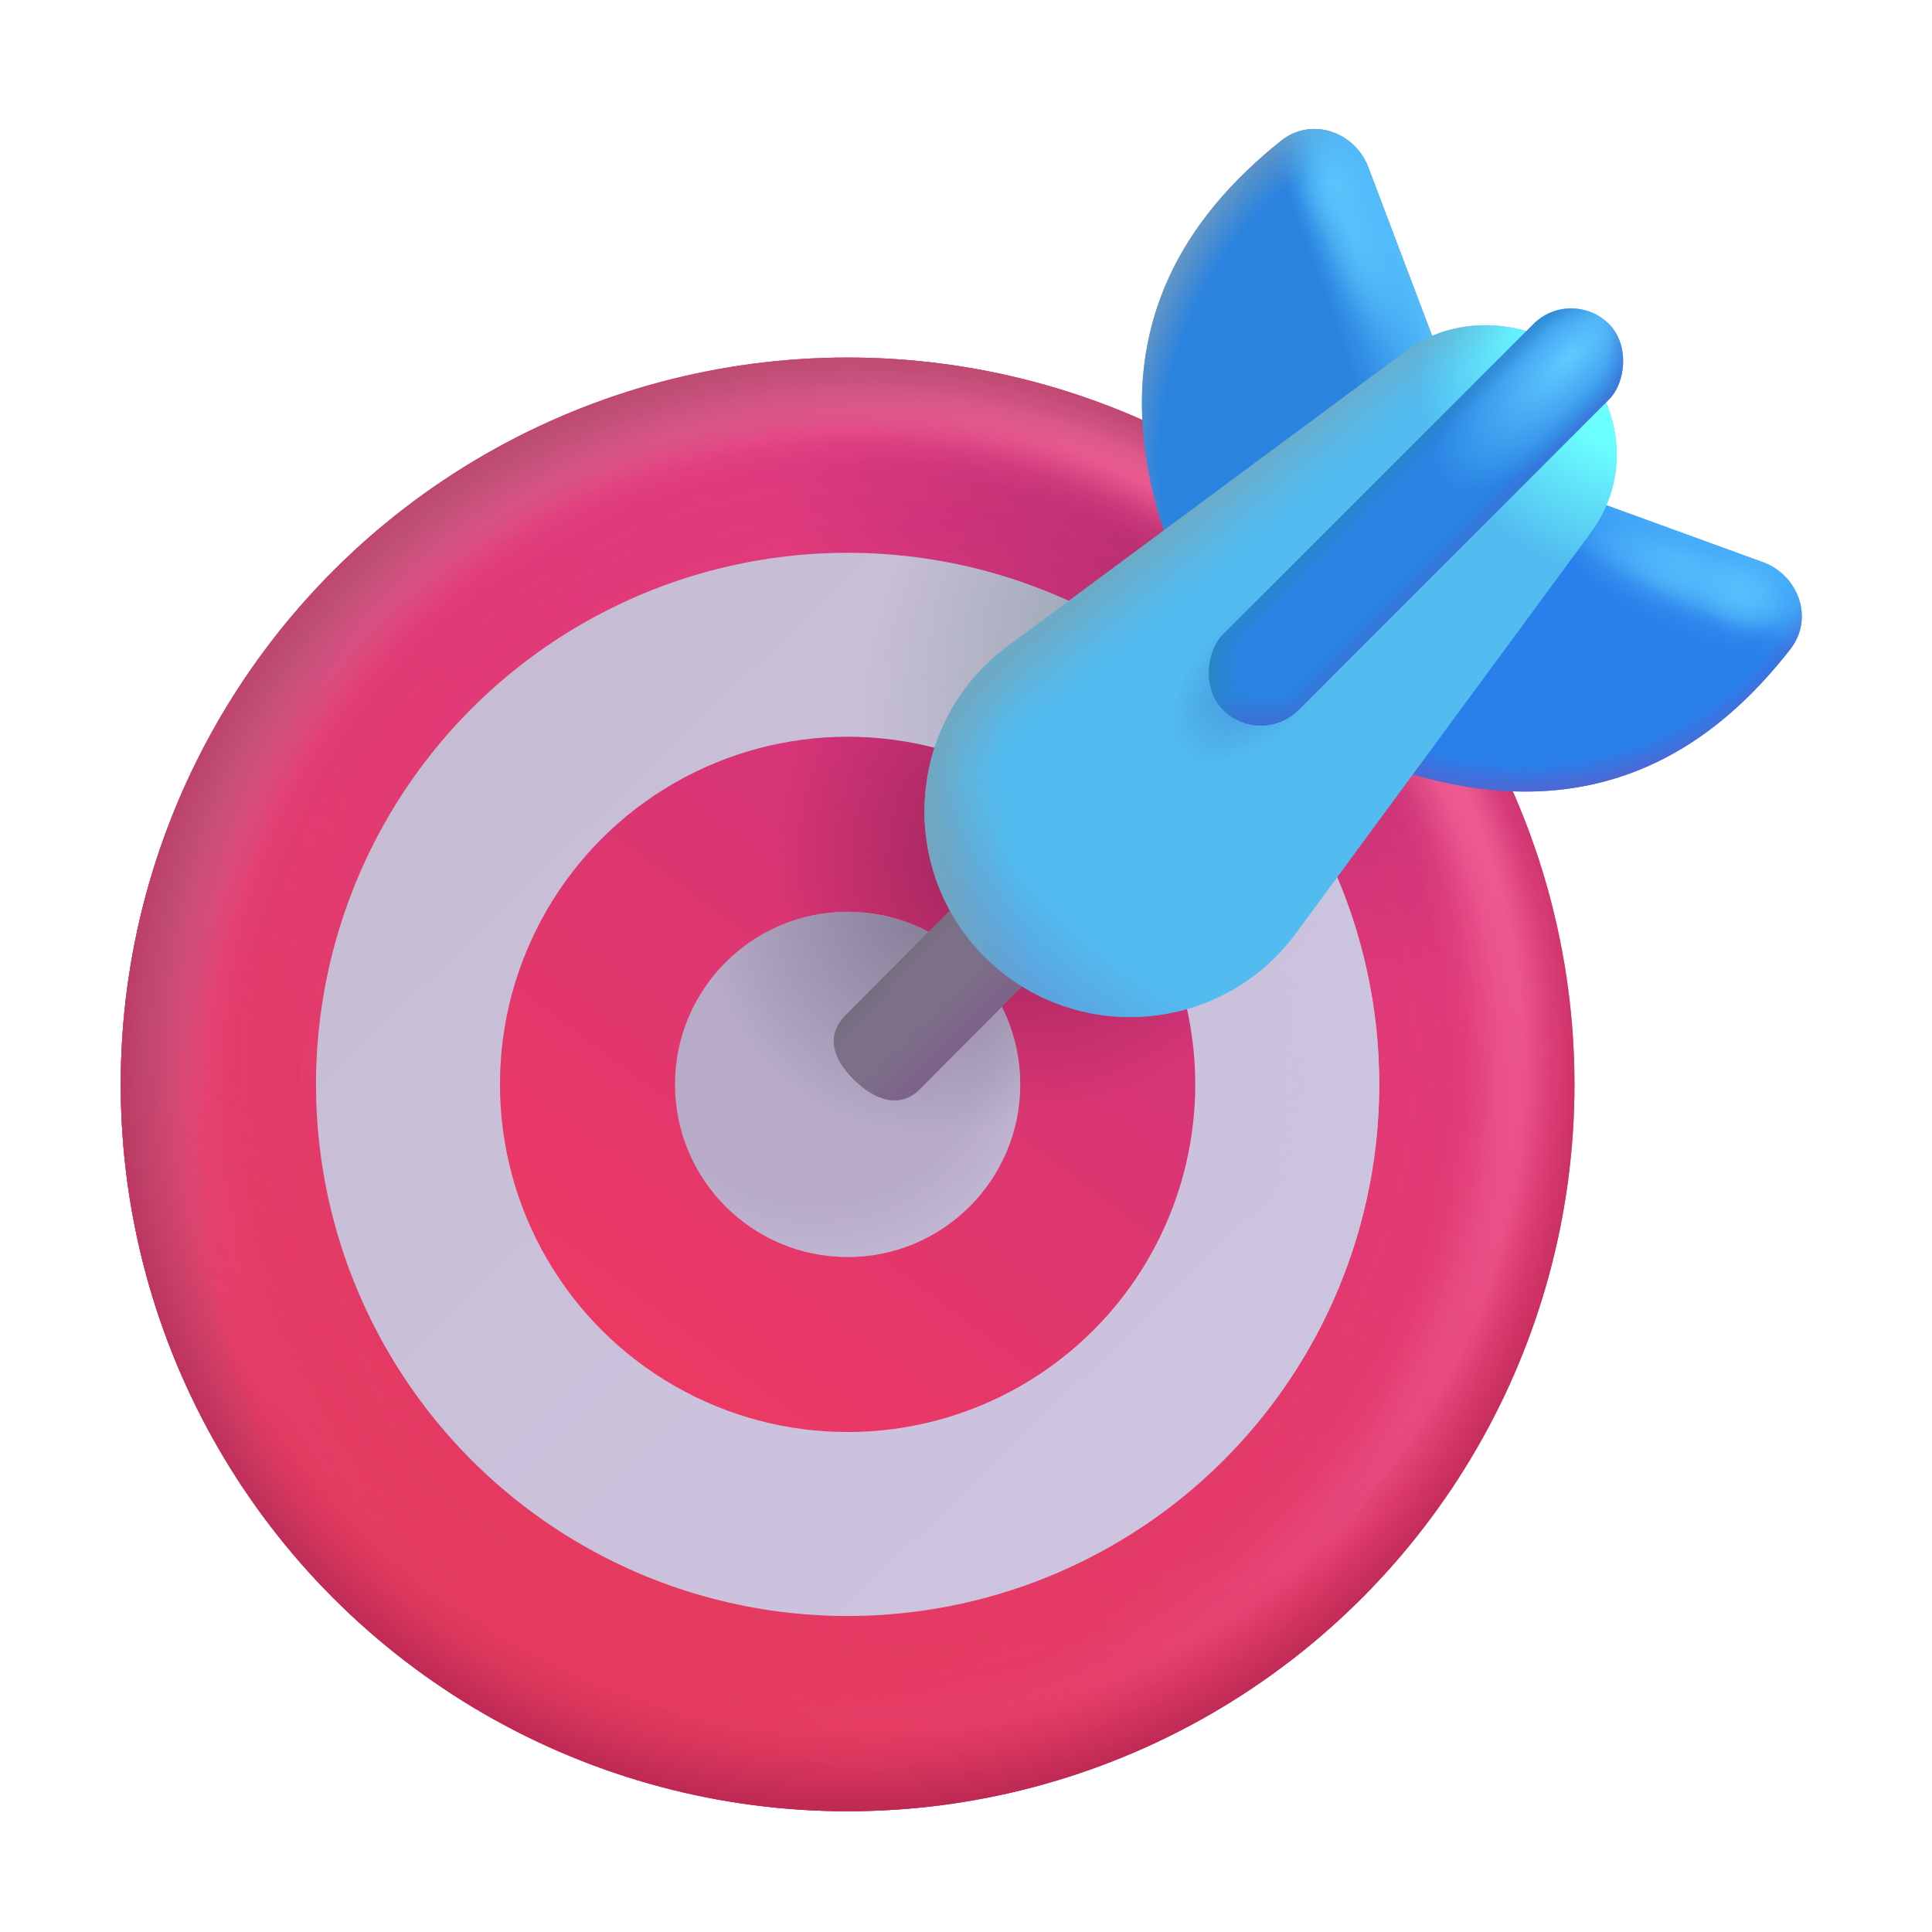 <?xml version="1.0" encoding="UTF-8"?> <svg xmlns="http://www.w3.org/2000/svg" width="32" height="32" viewBox="0 0 32 32" fill="none"><circle cx="14.039" cy="17.961" r="12.039" fill="url(#paint0_linear_18_3225)"></circle><circle cx="14.039" cy="17.961" r="12.039" fill="url(#paint1_radial_18_3225)"></circle><circle cx="14.039" cy="17.961" r="12.039" fill="url(#paint2_radial_18_3225)"></circle><circle cx="14.039" cy="17.961" r="12.039" fill="url(#paint3_linear_18_3225)"></circle><circle cx="14.039" cy="17.961" r="12.039" fill="url(#paint4_radial_18_3225)"></circle><circle cx="14.039" cy="17.961" r="12.039" fill="url(#paint5_radial_18_3225)"></circle><circle cx="14.039" cy="17.961" r="8.805" fill="url(#paint6_linear_18_3225)"></circle><circle cx="14.039" cy="17.961" r="8.805" fill="url(#paint7_radial_18_3225)"></circle><circle cx="14.039" cy="17.961" r="8.805" fill="url(#paint8_radial_18_3225)"></circle><circle cx="14.039" cy="17.961" r="5.758" fill="url(#paint9_linear_18_3225)"></circle><circle cx="14.039" cy="17.961" r="5.758" fill="url(#paint10_radial_18_3225)"></circle><circle cx="14.039" cy="17.961" r="2.859" fill="#B7ABC8"></circle><circle cx="14.039" cy="17.961" r="2.859" fill="url(#paint11_radial_18_3225)"></circle><circle cx="14.039" cy="17.961" r="2.859" fill="url(#paint12_radial_18_3225)"></circle><path d="M14.134 17.875C13.796 17.536 13.671 17.152 14.009 16.813L15.724 15.09C16.063 14.752 16.612 14.752 16.95 15.09C17.289 15.429 17.289 15.978 16.95 16.316L15.235 18.039C14.897 18.378 14.473 18.213 14.134 17.875Z" fill="#7C7088"></path><path d="M14.134 17.875C13.796 17.536 13.671 17.152 14.009 16.813L15.724 15.09C16.063 14.752 16.612 14.752 16.95 15.09C17.289 15.429 17.289 15.978 16.95 16.316L15.235 18.039C14.897 18.378 14.473 18.213 14.134 17.875Z" fill="url(#paint13_linear_18_3225)"></path><path d="M14.134 17.875C13.796 17.536 13.671 17.152 14.009 16.813L15.724 15.09C16.063 14.752 16.612 14.752 16.95 15.09C17.289 15.429 17.289 15.978 16.95 16.316L15.235 18.039C14.897 18.378 14.473 18.213 14.134 17.875Z" fill="url(#paint14_linear_18_3225)"></path><path d="M22.664 2.772L23.892 6.016L19.407 9.156C18.072 5.625 19.705 3.539 21.221 2.33C21.718 1.934 22.439 2.177 22.664 2.772Z" fill="#2983DF"></path><path d="M22.664 2.772L23.892 6.016L19.407 9.156C18.072 5.625 19.705 3.539 21.221 2.33C21.718 1.934 22.439 2.177 22.664 2.772Z" fill="url(#paint15_radial_18_3225)"></path><path d="M22.664 2.772L23.892 6.016L19.407 9.156C18.072 5.625 19.705 3.539 21.221 2.33C21.718 1.934 22.439 2.177 22.664 2.772Z" fill="url(#paint16_linear_18_3225)"></path><path d="M22.664 2.772L23.892 6.016L19.407 9.156C18.072 5.625 19.705 3.539 21.221 2.33C21.718 1.934 22.439 2.177 22.664 2.772Z" fill="url(#paint17_radial_18_3225)" fill-opacity="0.8"></path><path d="M22.664 2.772L23.892 6.016L19.407 9.156C18.072 5.625 19.705 3.539 21.221 2.33C21.718 1.934 22.439 2.177 22.664 2.772Z" fill="url(#paint18_radial_18_3225)" fill-opacity="0.8"></path><path d="M29.197 9.311L25.938 8.124L22.853 12.647C26.401 13.939 28.466 12.28 29.656 10.75C30.047 10.248 29.794 9.529 29.197 9.311Z" fill="#2980EB"></path><path d="M29.197 9.311L25.938 8.124L22.853 12.647C26.401 13.939 28.466 12.28 29.656 10.75C30.047 10.248 29.794 9.529 29.197 9.311Z" fill="url(#paint19_linear_18_3225)"></path><path d="M29.197 9.311L25.938 8.124L22.853 12.647C26.401 13.939 28.466 12.28 29.656 10.75C30.047 10.248 29.794 9.529 29.197 9.311Z" fill="url(#paint20_radial_18_3225)"></path><path d="M29.197 9.311L25.938 8.124L22.853 12.647C26.401 13.939 28.466 12.28 29.656 10.75C30.047 10.248 29.794 9.529 29.197 9.311Z" fill="url(#paint21_radial_18_3225)" fill-opacity="0.7"></path><path d="M29.197 9.311L25.938 8.124L22.853 12.647C26.401 13.939 28.466 12.28 29.656 10.75C30.047 10.248 29.794 9.529 29.197 9.311Z" fill="url(#paint22_radial_18_3225)" fill-opacity="0.6"></path><path d="M29.197 9.311L25.938 8.124L22.853 12.647C26.401 13.939 28.466 12.28 29.656 10.75C30.047 10.248 29.794 9.529 29.197 9.311Z" fill="url(#paint23_radial_18_3225)" fill-opacity="0.4"></path><path d="M16.68 10.71L23.306 5.8C24.185 5.143 25.499 5.314 26.163 5.997C26.9 6.788 26.987 7.953 26.355 8.813L21.465 15.458C20.237 17.128 17.815 17.323 16.335 15.872C14.843 14.409 15.007 11.961 16.68 10.71Z" fill="#52BCF0"></path><path d="M16.68 10.71L23.306 5.8C24.185 5.143 25.499 5.314 26.163 5.997C26.9 6.788 26.987 7.953 26.355 8.813L21.465 15.458C20.237 17.128 17.815 17.323 16.335 15.872C14.843 14.409 15.007 11.961 16.68 10.71Z" fill="url(#paint24_radial_18_3225)"></path><path d="M16.68 10.71L23.306 5.8C24.185 5.143 25.499 5.314 26.163 5.997C26.9 6.788 26.987 7.953 26.355 8.813L21.465 15.458C20.237 17.128 17.815 17.323 16.335 15.872C14.843 14.409 15.007 11.961 16.68 10.71Z" fill="url(#paint25_radial_18_3225)"></path><path d="M16.68 10.71L23.306 5.8C24.185 5.143 25.499 5.314 26.163 5.997C26.9 6.788 26.987 7.953 26.355 8.813L21.465 15.458C20.237 17.128 17.815 17.323 16.335 15.872C14.843 14.409 15.007 11.961 16.68 10.71Z" fill="url(#paint26_radial_18_3225)"></path><path d="M16.68 10.71L23.306 5.8C24.185 5.143 25.499 5.314 26.163 5.997C26.9 6.788 26.987 7.953 26.355 8.813L21.465 15.458C20.237 17.128 17.815 17.323 16.335 15.872C14.843 14.409 15.007 11.961 16.68 10.71Z" fill="url(#paint27_radial_18_3225)"></path><path d="M16.68 10.71L23.306 5.8C24.185 5.143 25.499 5.314 26.163 5.997C26.9 6.788 26.987 7.953 26.355 8.813L21.465 15.458C20.237 17.128 17.815 17.323 16.335 15.872C14.843 14.409 15.007 11.961 16.68 10.71Z" fill="url(#paint28_linear_18_3225)" fill-opacity="0.8"></path><rect x="26.024" y="4.742" width="1.768" height="9.038" rx="0.884" transform="rotate(45 26.024 4.742)" fill="#2984E4"></rect><rect x="26.024" y="4.742" width="1.768" height="9.038" rx="0.884" transform="rotate(45 26.024 4.742)" fill="url(#paint29_radial_18_3225)"></rect><rect x="26.024" y="4.742" width="1.768" height="9.038" rx="0.884" transform="rotate(45 26.024 4.742)" fill="url(#paint30_linear_18_3225)" fill-opacity="0.8"></rect><rect x="26.024" y="4.742" width="1.768" height="9.038" rx="0.884" transform="rotate(45 26.024 4.742)" fill="url(#paint31_radial_18_3225)"></rect><rect x="26.024" y="4.742" width="1.768" height="9.038" rx="0.884" transform="rotate(45 26.024 4.742)" fill="url(#paint32_radial_18_3225)"></rect><rect x="26.024" y="4.742" width="1.768" height="9.038" rx="0.884" transform="rotate(45 26.024 4.742)" fill="url(#paint33_linear_18_3225)" fill-opacity="0.6"></rect><rect x="26.024" y="4.742" width="1.768" height="9.038" rx="0.884" transform="rotate(45 26.024 4.742)" fill="url(#paint34_radial_18_3225)"></rect><rect x="26.024" y="4.742" width="1.768" height="9.038" rx="0.884" transform="rotate(45 26.024 4.742)" fill="url(#paint35_radial_18_3225)"></rect><defs><linearGradient id="paint0_linear_18_3225" x1="19.534" y1="7.121" x2="9.433" y2="27.666" gradientUnits="userSpaceOnUse"><stop stop-color="#E6378B"></stop><stop offset="1" stop-color="#EF3A5C"></stop></linearGradient><radialGradient id="paint1_radial_18_3225" cx="0" cy="0" r="1" gradientUnits="userSpaceOnUse" gradientTransform="translate(19.972 10.33) rotate(124.825) scale(5.335 7.758)"><stop offset="0.219" stop-color="#B82974"></stop><stop offset="1" stop-color="#B82974" stop-opacity="0"></stop></radialGradient><radialGradient id="paint2_radial_18_3225" cx="0" cy="0" r="1" gradientUnits="userSpaceOnUse" gradientTransform="translate(14.076 17.615) rotate(-29.109) scale(12.216)"><stop stop-color="#FF6AA2" stop-opacity="0"></stop><stop offset="0.807" stop-color="#FF6AA2" stop-opacity="0"></stop><stop offset="0.837" stop-color="#FF6AA2" stop-opacity="0.217"></stop><stop offset="0.878" stop-color="#FF6AA2" stop-opacity="0.87"></stop><stop offset="0.895" stop-color="#FF6AA2"></stop><stop offset="0.91" stop-color="#FF6AA2"></stop><stop offset="0.952" stop-color="#FF6AA2" stop-opacity="0.312"></stop><stop offset="1" stop-color="#FF6AA2" stop-opacity="0"></stop></radialGradient><linearGradient id="paint3_linear_18_3225" x1="19.534" y1="7.121" x2="9.433" y2="27.666" gradientUnits="userSpaceOnUse"><stop stop-color="#E6378B" stop-opacity="0"></stop><stop offset="1" stop-color="#EF3A5C"></stop></linearGradient><radialGradient id="paint4_radial_18_3225" cx="0" cy="0" r="1" gradientUnits="userSpaceOnUse" gradientTransform="translate(15.105 19.231) rotate(-124.54) scale(13.727 13.077)"><stop offset="0.004" stop-color="#BF577D" stop-opacity="0"></stop><stop offset="0.885" stop-color="#BF577D" stop-opacity="0.133"></stop><stop offset="0.973" stop-color="#BF577D"></stop></radialGradient><radialGradient id="paint5_radial_18_3225" cx="0" cy="0" r="1" gradientUnits="userSpaceOnUse" gradientTransform="translate(14.085 17.435) rotate(107.442) scale(12.736)"><stop stop-color="#BC2954" stop-opacity="0"></stop><stop offset="0.886" stop-color="#BC2954" stop-opacity="0.133"></stop><stop offset="0.924" stop-color="#BC2954" stop-opacity="0.361"></stop><stop offset="0.991" stop-color="#BC2954"></stop></radialGradient><linearGradient id="paint6_linear_18_3225" x1="20.353" y1="22.389" x2="7.279" y2="8.806" gradientUnits="userSpaceOnUse"><stop stop-color="#CEC3DF"></stop><stop offset="1" stop-color="#C5BCD3"></stop></linearGradient><radialGradient id="paint7_radial_18_3225" cx="0" cy="0" r="1" gradientUnits="userSpaceOnUse" gradientTransform="translate(11.214 17.961) scale(11.63)"><stop offset="0.861" stop-color="#CBC4DF" stop-opacity="0"></stop><stop offset="1" stop-color="#CBC4DF"></stop></radialGradient><radialGradient id="paint8_radial_18_3225" cx="0" cy="0" r="1" gradientUnits="userSpaceOnUse" gradientTransform="translate(18.195 9.759) rotate(118.217) scale(5.906 3.233)"><stop stop-color="#9DA8B4"></stop><stop offset="1" stop-color="#9DA8B4" stop-opacity="0"></stop></radialGradient><linearGradient id="paint9_linear_18_3225" x1="17.878" y1="14.074" x2="11.087" y2="23.214" gradientUnits="userSpaceOnUse"><stop stop-color="#D2347A"></stop><stop offset="1" stop-color="#ED3963"></stop></linearGradient><radialGradient id="paint10_radial_18_3225" cx="0" cy="0" r="1" gradientUnits="userSpaceOnUse" gradientTransform="translate(16.989 14.265) rotate(131.253) scale(4.474)"><stop stop-color="#962359"></stop><stop offset="0.947" stop-color="#962359" stop-opacity="0"></stop></radialGradient><radialGradient id="paint11_radial_18_3225" cx="0" cy="0" r="1" gradientUnits="userSpaceOnUse" gradientTransform="translate(13.499 16.994) rotate(67.204) scale(4.75)"><stop offset="0.613" stop-color="#C9BED9" stop-opacity="0"></stop><stop offset="1" stop-color="#C9BED9"></stop></radialGradient><radialGradient id="paint12_radial_18_3225" cx="0" cy="0" r="1" gradientUnits="userSpaceOnUse" gradientTransform="translate(15.339 15.102) rotate(103.843) scale(3.714)"><stop stop-color="#857D97"></stop><stop offset="1" stop-color="#857D97" stop-opacity="0"></stop></radialGradient><linearGradient id="paint13_linear_18_3225" x1="16.148" y1="17.281" x2="15.507" y2="16.622" gradientUnits="userSpaceOnUse"><stop stop-color="#7E5F8A"></stop><stop offset="1" stop-color="#7E5F8A" stop-opacity="0"></stop></linearGradient><linearGradient id="paint14_linear_18_3225" x1="14.901" y1="15.823" x2="15.139" y2="16.047" gradientUnits="userSpaceOnUse"><stop stop-color="#746D7C"></stop><stop offset="1" stop-color="#746D7C" stop-opacity="0"></stop></linearGradient><radialGradient id="paint15_radial_18_3225" cx="0" cy="0" r="1" gradientUnits="userSpaceOnUse" gradientTransform="translate(21.579 6.156) rotate(-157.278) scale(2.71 4.921)"><stop offset="0.75" stop-color="#6897C2" stop-opacity="0"></stop><stop offset="1" stop-color="#6897C2"></stop></radialGradient><linearGradient id="paint16_linear_18_3225" x1="23.47" y1="4.312" x2="21.876" y2="4.875" gradientUnits="userSpaceOnUse"><stop stop-color="#58C3FF"></stop><stop offset="1" stop-color="#58C3FF" stop-opacity="0"></stop></linearGradient><radialGradient id="paint17_radial_18_3225" cx="0" cy="0" r="1" gradientUnits="userSpaceOnUse" gradientTransform="translate(22.384 3.777) rotate(159.125) scale(0.806 2.615)"><stop stop-color="#61CEFF" stop-opacity="0.91"></stop><stop offset="0.13" stop-color="#61CEFF" stop-opacity="0.81"></stop><stop offset="0.343" stop-color="#61CEFF" stop-opacity="0.63"></stop><stop offset="0.644" stop-color="#61CEFF" stop-opacity="0.231"></stop><stop offset="0.84" stop-color="#61CEFF" stop-opacity="0.048"></stop><stop offset="1" stop-color="#61CEFF" stop-opacity="0"></stop></radialGradient><radialGradient id="paint18_radial_18_3225" cx="0" cy="0" r="1" gradientUnits="userSpaceOnUse" gradientTransform="translate(22.062 3.007) rotate(179.805) scale(0.737 1.018)"><stop stop-color="#61CEFF" stop-opacity="0.69"></stop><stop offset="0.275" stop-color="#61CEFF" stop-opacity="0.467"></stop><stop offset="0.551" stop-color="#61CEFF" stop-opacity="0.231"></stop><stop offset="0.753" stop-color="#61CEFF" stop-opacity="0.08"></stop><stop offset="1" stop-color="#61CEFF" stop-opacity="0"></stop></radialGradient><linearGradient id="paint19_linear_18_3225" x1="28.126" y1="8.531" x2="27.532" y2="9.812" gradientUnits="userSpaceOnUse"><stop stop-color="#49B6FF"></stop><stop offset="1" stop-color="#49B6FF" stop-opacity="0"></stop></linearGradient><radialGradient id="paint20_radial_18_3225" cx="0" cy="0" r="1" gradientUnits="userSpaceOnUse" gradientTransform="translate(25.626 9.234) rotate(79.579) scale(4.147 5.341)"><stop offset="0.814" stop-color="#5066D2" stop-opacity="0"></stop><stop offset="0.926" stop-color="#5066D2"></stop></radialGradient><radialGradient id="paint21_radial_18_3225" cx="0" cy="0" r="1" gradientUnits="userSpaceOnUse" gradientTransform="translate(28.901 9.862) rotate(-160.121) scale(0.777 0.717)"><stop stop-color="#61CEFF" stop-opacity="0.62"></stop><stop offset="0.188" stop-color="#61CEFF" stop-opacity="0.623"></stop><stop offset="0.442" stop-color="#61CEFF" stop-opacity="0.42"></stop><stop offset="0.613" stop-color="#61CEFF" stop-opacity="0.286"></stop><stop offset="0.832" stop-color="#61CEFF" stop-opacity="0.096"></stop><stop offset="1" stop-color="#61CEFF" stop-opacity="0"></stop></radialGradient><radialGradient id="paint22_radial_18_3225" cx="0" cy="0" r="1" gradientUnits="userSpaceOnUse" gradientTransform="translate(28.35 9.704) rotate(-70.558) scale(0.955 2.587)"><stop stop-color="#61CEFF" stop-opacity="0.92"></stop><stop offset="0.21" stop-color="#61CEFF" stop-opacity="0.83"></stop><stop offset="0.419" stop-color="#61CEFF" stop-opacity="0.586"></stop><stop offset="0.57" stop-color="#61CEFF" stop-opacity="0.29"></stop><stop offset="0.708" stop-color="#61CEFF" stop-opacity="0.15"></stop><stop offset="0.855" stop-color="#61CEFF" stop-opacity="0.058"></stop><stop offset="1" stop-color="#61CEFF" stop-opacity="0"></stop></radialGradient><radialGradient id="paint23_radial_18_3225" cx="0" cy="0" r="1" gradientUnits="userSpaceOnUse" gradientTransform="translate(27.388 9.29) rotate(-69.25) scale(0.789 2.044)"><stop stop-color="#61CEFF" stop-opacity="0.92"></stop><stop offset="0.272" stop-color="#61CEFF" stop-opacity="0.83"></stop><stop offset="0.438" stop-color="#61CEFF" stop-opacity="0.586"></stop><stop offset="0.602" stop-color="#61CEFF" stop-opacity="0.29"></stop><stop offset="0.733" stop-color="#61CEFF" stop-opacity="0.15"></stop><stop offset="0.855" stop-color="#61CEFF" stop-opacity="0.058"></stop><stop offset="1" stop-color="#61CEFF" stop-opacity="0"></stop></radialGradient><radialGradient id="paint24_radial_18_3225" cx="0" cy="0" r="1" gradientUnits="userSpaceOnUse" gradientTransform="translate(27.157 5.875) rotate(143.326) scale(3.663 3.774)"><stop offset="0.423" stop-color="#6BFFFF"></stop><stop offset="1" stop-color="#6BFFFF" stop-opacity="0"></stop></radialGradient><radialGradient id="paint25_radial_18_3225" cx="0" cy="0" r="1" gradientUnits="userSpaceOnUse" gradientTransform="translate(24.007 8.546) rotate(137.684) scale(10.847 10.988)"><stop offset="0.838" stop-color="#5E9BDB" stop-opacity="0"></stop><stop offset="1" stop-color="#5E9BDB"></stop></radialGradient><radialGradient id="paint26_radial_18_3225" cx="0" cy="0" r="1" gradientUnits="userSpaceOnUse" gradientTransform="translate(20.894 11.117) rotate(134.318) scale(1.971 1.037)"><stop offset="0.361" stop-color="#49A0E1"></stop><stop offset="1" stop-color="#49A0E1" stop-opacity="0"></stop></radialGradient><radialGradient id="paint27_radial_18_3225" cx="0" cy="0" r="1" gradientUnits="userSpaceOnUse" gradientTransform="translate(25.353 12.747) rotate(174.74) scale(10.104 11.596)"><stop stop-color="#73A6BC" stop-opacity="0"></stop><stop offset="0.863" stop-color="#73A6BC" stop-opacity="0"></stop><stop offset="0.928" stop-color="#73A6BC" stop-opacity="0.368"></stop><stop offset="1" stop-color="#73A6BC"></stop></radialGradient><linearGradient id="paint28_linear_18_3225" x1="19.933" y1="8.246" x2="20.639" y2="9.098" gradientUnits="userSpaceOnUse"><stop stop-color="#73A6BC"></stop><stop offset="0.216" stop-color="#73A6BC" stop-opacity="0.752"></stop><stop offset="0.649" stop-color="#73A6BC" stop-opacity="0.246"></stop><stop offset="1" stop-color="#73A6BC" stop-opacity="0"></stop></linearGradient><radialGradient id="paint29_radial_18_3225" cx="0" cy="0" r="1" gradientUnits="userSpaceOnUse" gradientTransform="translate(26.831 5.626) rotate(-89.569) scale(2.939 1.12)"><stop stop-color="#60CAFF"></stop><stop offset="1" stop-color="#60CAFF" stop-opacity="0"></stop></radialGradient><linearGradient id="paint30_linear_18_3225" x1="27.823" y1="8.946" x2="26" y2="8.946" gradientUnits="userSpaceOnUse"><stop stop-color="#3C6FD4"></stop><stop offset="0.117" stop-color="#3C6FD4" stop-opacity="0.324"></stop><stop offset="0.23" stop-color="#3C6FD4" stop-opacity="0"></stop><stop offset="1" stop-color="#3C6FD4" stop-opacity="0"></stop></linearGradient><radialGradient id="paint31_radial_18_3225" cx="0" cy="0" r="1" gradientUnits="userSpaceOnUse" gradientTransform="translate(27.634 4.81) rotate(137.386) scale(0.606 2.434)"><stop stop-color="#3C6FD4"></stop><stop offset="0.546" stop-color="#3C6FD4" stop-opacity="0.324"></stop><stop offset="0.782" stop-color="#3C6FD4" stop-opacity="0.09"></stop><stop offset="1" stop-color="#3C6FD4" stop-opacity="0"></stop></radialGradient><radialGradient id="paint32_radial_18_3225" cx="0" cy="0" r="1" gradientUnits="userSpaceOnUse" gradientTransform="translate(27.498 13.513) rotate(-128.816) scale(0.794 4.329)"><stop stop-color="#3C6FD4"></stop><stop offset="0.364" stop-color="#3C6FD4" stop-opacity="0.324"></stop><stop offset="0.615" stop-color="#3C6FD4" stop-opacity="0"></stop></radialGradient><linearGradient id="paint33_linear_18_3225" x1="25.936" y1="9.19" x2="27.914" y2="9.18" gradientUnits="userSpaceOnUse"><stop offset="0.042" stop-color="#2985C3"></stop><stop offset="0.123" stop-color="#2985C3" stop-opacity="0.635"></stop><stop offset="0.156" stop-color="#2985C3" stop-opacity="0.313"></stop><stop offset="0.204" stop-color="#2985C3" stop-opacity="0"></stop><stop offset="0.35" stop-color="#2985C3" stop-opacity="0"></stop></linearGradient><radialGradient id="paint34_radial_18_3225" cx="0" cy="0" r="1" gradientUnits="userSpaceOnUse" gradientTransform="translate(26.34 13.558) rotate(-49.911) scale(0.7 1.505)"><stop stop-color="#2985C3"></stop><stop offset="0.513" stop-color="#2985C3" stop-opacity="0.313"></stop><stop offset="1" stop-color="#2985C3" stop-opacity="0"></stop></radialGradient><radialGradient id="paint35_radial_18_3225" cx="0" cy="0" r="1" gradientUnits="userSpaceOnUse" gradientTransform="translate(26.068 5.023) rotate(34.439) scale(0.438 0.942)"><stop stop-color="#2985C3"></stop><stop offset="0.312" stop-color="#2985C3" stop-opacity="0.313"></stop><stop offset="1" stop-color="#2985C3" stop-opacity="0"></stop></radialGradient></defs></svg> 